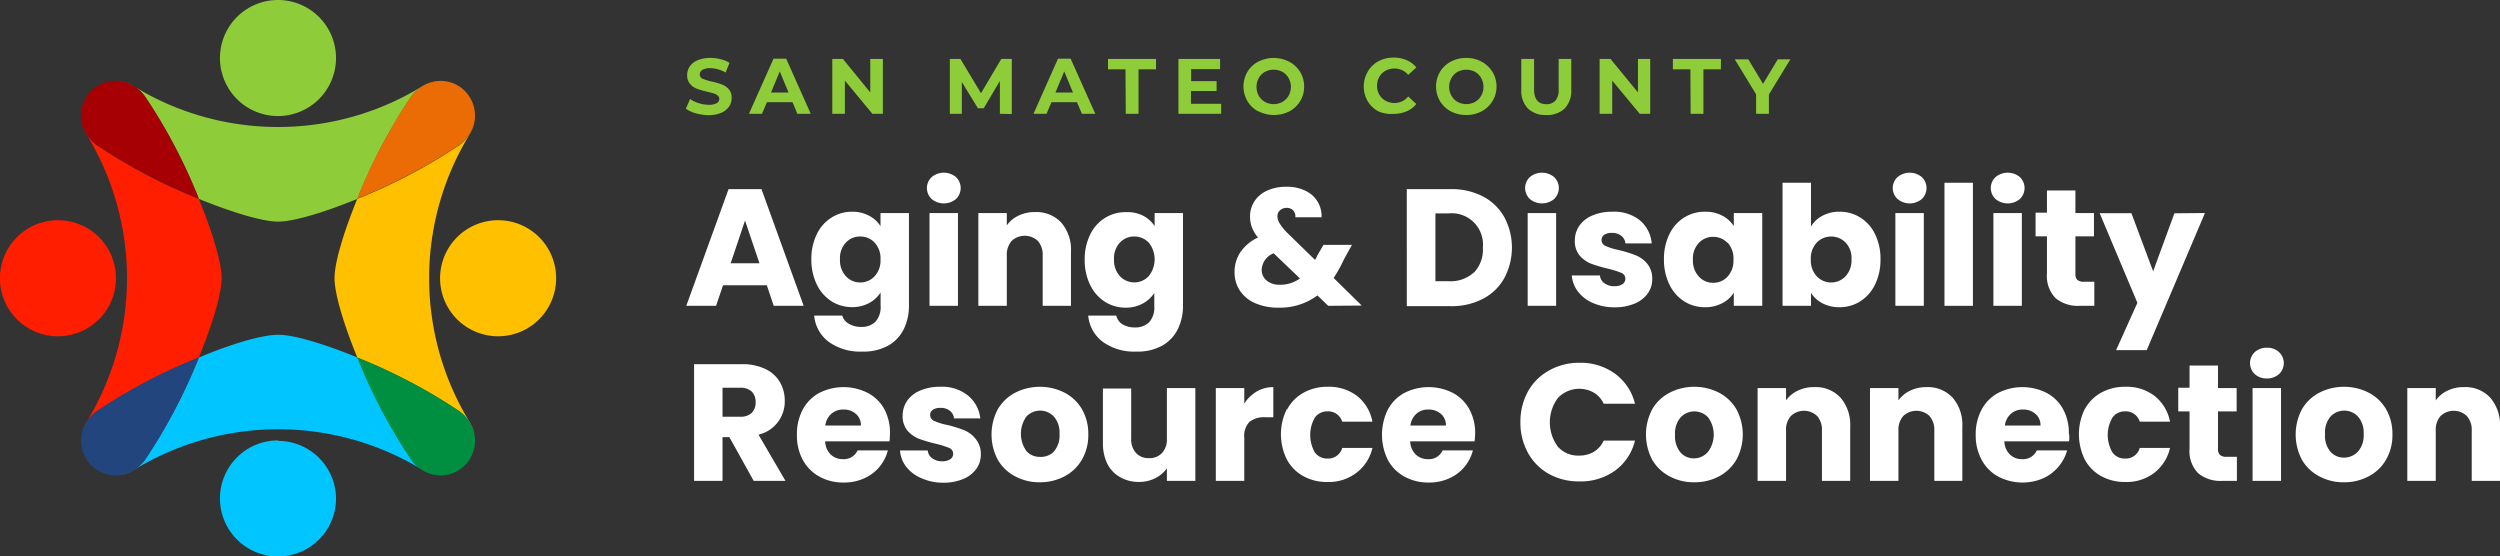 <svg xmlns="http://www.w3.org/2000/svg" viewBox="0 0 285.63 63.57"><rect x="0" y="0" width="285.63" height="63.57" fill="#333333" stroke="none"/><defs><style>.cls-1{fill:#8ecc39;}.cls-2{fill:#fff;}.cls-3{fill:#ffc000;}.cls-4{fill:#00c5ff;}.cls-5{fill:#ff1e00;}.cls-6{fill:#a60004;}.cls-7{fill:#eb6c04;}.cls-8{fill:#008f40;}.cls-9{fill:#22457d;}</style></defs><g id="Layer_2" data-name="Layer 2"><g id="logo"><path class="cls-1" d="M79.48,12.94a3.34,3.34,0,0,1-1.12-.53l.49-1.1a3.26,3.26,0,0,0,1,.48,3.58,3.58,0,0,0,1.11.18,1.82,1.82,0,0,0,.92-.18.57.57,0,0,0,.3-.5.46.46,0,0,0-.18-.37,1.28,1.28,0,0,0-.45-.24c-.18-.06-.43-.12-.74-.2a8.79,8.79,0,0,1-1.18-.34,1.86,1.86,0,0,1-.79-.55,1.45,1.45,0,0,1-.33-1,1.76,1.76,0,0,1,.3-1,2,2,0,0,1,.9-.71,3.7,3.7,0,0,1,1.46-.26,4.66,4.66,0,0,1,1.18.15,3.4,3.4,0,0,1,1,.41l-.45,1.11a3.56,3.56,0,0,0-1.75-.5,1.62,1.62,0,0,0-.9.2.6.6,0,0,0-.3.52.53.53,0,0,0,.34.49,6.65,6.65,0,0,0,1,.31,8.38,8.38,0,0,1,1.18.34,1.87,1.87,0,0,1,.79.54,1.44,1.44,0,0,1,.33,1,1.69,1.69,0,0,1-.3,1,2.13,2.13,0,0,1-.91.71,3.75,3.75,0,0,1-1.47.26A5.33,5.33,0,0,1,79.48,12.94Z"/><path class="cls-1" d="M90.55,11.68H87.62L87.06,13H85.57l2.81-6.3h1.44L92.63,13H91.1Zm-.46-1.11-1-2.41-1,2.41Z"/><path class="cls-1" d="M100.87,6.73V13h-1.2L96.53,9.21V13H95.09V6.73H96.3l3.13,3.83V6.73Z"/><path class="cls-1" d="M114.24,13V9.25l-1.85,3.12h-.66l-1.84-3V13h-1.37V6.73h1.21l2.35,3.92,2.32-3.92h1.2l0,6.3Z"/><path class="cls-1" d="M123.05,11.68h-2.92L119.57,13h-1.49l2.8-6.3h1.44l2.82,6.3h-1.53Zm-.46-1.11-1-2.41-1,2.41Z"/><path class="cls-1" d="M128.59,7.92h-2V6.73h5.49V7.92h-2V13h-1.46Z"/><path class="cls-1" d="M139.52,11.86V13h-4.88V6.73h4.76V7.9h-3.31V9.27H139V10.4h-2.93v1.46Z"/><path class="cls-1" d="M143.75,12.72a3.08,3.08,0,0,1-1.23-1.17,3.32,3.32,0,0,1,0-3.34,3.06,3.06,0,0,1,1.23-1.16,3.84,3.84,0,0,1,3.53,0A3.14,3.14,0,0,1,149,9.88a3.14,3.14,0,0,1-.45,1.67,3.22,3.22,0,0,1-1.23,1.17,3.92,3.92,0,0,1-3.53,0Zm2.77-1.08a1.86,1.86,0,0,0,.71-.71,2.15,2.15,0,0,0,.26-1,2.08,2.08,0,0,0-.26-1,1.82,1.82,0,0,0-.71-.72,2.15,2.15,0,0,0-2,0,1.82,1.82,0,0,0-.71.72,2.08,2.08,0,0,0-.25,1,2.14,2.14,0,0,0,.25,1,1.86,1.86,0,0,0,.71.71,2.07,2.07,0,0,0,2,0Z"/><path class="cls-1" d="M157.48,12.72a3.1,3.1,0,0,1-1.22-1.16,3.36,3.36,0,0,1,0-3.36A3.1,3.1,0,0,1,157.48,7a3.62,3.62,0,0,1,1.75-.42,3.69,3.69,0,0,1,1.48.29,3,3,0,0,1,1.11.83l-.93.86a2,2,0,0,0-1.59-.73,2.11,2.11,0,0,0-1,.25,1.85,1.85,0,0,0-.72.72,2.08,2.08,0,0,0-.25,1,2.14,2.14,0,0,0,.25,1,1.89,1.89,0,0,0,.72.71,2.11,2.11,0,0,0,1,.26,2,2,0,0,0,1.59-.75l.93.86a2.88,2.88,0,0,1-1.11.84,3.77,3.77,0,0,1-1.49.29A3.61,3.61,0,0,1,157.48,12.72Z"/><path class="cls-1" d="M165.75,12.72a3.22,3.22,0,0,1-1.23-1.17,3.32,3.32,0,0,1,0-3.34,3.19,3.19,0,0,1,1.23-1.16,3.62,3.62,0,0,1,1.77-.43,3.56,3.56,0,0,1,1.76.43,3.21,3.21,0,0,1,0,5.67,3.66,3.66,0,0,1-1.76.42A3.73,3.73,0,0,1,165.75,12.72Zm2.78-1.08a1.84,1.84,0,0,0,.7-.71,2,2,0,0,0,.26-1,2,2,0,0,0-.26-1,1.8,1.8,0,0,0-.7-.72,2.17,2.17,0,0,0-2,0,1.8,1.8,0,0,0-.7.72,2,2,0,0,0-.26,1,2,2,0,0,0,.26,1,1.84,1.84,0,0,0,.7.71,2.09,2.09,0,0,0,2,0Z"/><path class="cls-1" d="M174.56,12.39a2.88,2.88,0,0,1-.75-2.13V6.73h1.46v3.48c0,1.12.47,1.69,1.4,1.69a1.33,1.33,0,0,0,1.05-.41,1.9,1.9,0,0,0,.36-1.28V6.73h1.44v3.53a2.88,2.88,0,0,1-.75,2.13,2.88,2.88,0,0,1-2.11.75A2.84,2.84,0,0,1,174.56,12.39Z"/><path class="cls-1" d="M188.54,6.73V13h-1.2L184.2,9.21V13h-1.44V6.73H184l3.14,3.83V6.73Z"/><path class="cls-1" d="M193.13,7.92h-2V6.73h5.49V7.92h-2V13h-1.46Z"/><path class="cls-1" d="M202.1,10.8V13h-1.46V10.78l-2.44-4h1.55l1.68,2.8,1.68-2.8h1.44Z"/><path class="cls-2" d="M87.61,32.59h-5l-.8,2.35h-3.4l4.83-13.33H87l4.82,13.33H88.4Zm-.84-2.51L85.12,25.2l-1.64,4.88Z"/><path class="cls-2" d="M99.3,24.65a3.34,3.34,0,0,1,1.3,1.19v-1.5h3.25V34.93a6,6,0,0,1-.58,2.65,4.39,4.39,0,0,1-1.76,1.89,5.84,5.84,0,0,1-3,.7,6.16,6.16,0,0,1-3.82-1.11,4.22,4.22,0,0,1-1.67-3h3.21A1.56,1.56,0,0,0,97,37a2.68,2.68,0,0,0,1.41.35,2.21,2.21,0,0,0,1.6-.58,2.49,2.49,0,0,0,.6-1.85v-1.5a3.54,3.54,0,0,1-1.31,1.2,4,4,0,0,1-2,.47A4.34,4.34,0,0,1,95,34.42a4.64,4.64,0,0,1-1.68-1.92,6.42,6.42,0,0,1-.62-2.88,6.34,6.34,0,0,1,.62-2.86A4.53,4.53,0,0,1,95,24.86a4.33,4.33,0,0,1,2.37-.67A4,4,0,0,1,99.3,24.65Zm.63,3.07a2.23,2.23,0,0,0-1.65-.7,2.19,2.19,0,0,0-1.64.7,2.59,2.59,0,0,0-.67,1.9,2.67,2.67,0,0,0,.67,1.93,2.17,2.17,0,0,0,1.64.72,2.2,2.2,0,0,0,1.65-.71,2.66,2.66,0,0,0,.67-1.92A2.66,2.66,0,0,0,99.93,27.72Z"/><path class="cls-2" d="M106.45,22.74a1.71,1.71,0,0,1,0-2.51,2.17,2.17,0,0,1,2.77,0,1.73,1.73,0,0,1,0,2.51,2.17,2.17,0,0,1-2.77,0Zm3,1.6v10.6h-3.25V24.34Z"/><path class="cls-2" d="M121.25,25.43a4.72,4.72,0,0,1,1.11,3.32v6.19h-3.23V29.19a2.39,2.39,0,0,0-.55-1.66,2.19,2.19,0,0,0-3,0,2.39,2.39,0,0,0-.55,1.66v5.75h-3.25V24.34h3.25v1.41a3.38,3.38,0,0,1,1.33-1.11,4.15,4.15,0,0,1,1.88-.41A3.87,3.87,0,0,1,121.25,25.43Z"/><path class="cls-2" d="M130.61,24.65a3.37,3.37,0,0,1,1.31,1.19v-1.5h3.24V34.93a6,6,0,0,1-.58,2.65,4.39,4.39,0,0,1-1.76,1.89,5.81,5.81,0,0,1-3,.7A6.16,6.16,0,0,1,126,39.06a4.22,4.22,0,0,1-1.67-3h3.21a1.56,1.56,0,0,0,.72,1,2.7,2.7,0,0,0,1.41.35,2.25,2.25,0,0,0,1.61-.58,2.49,2.49,0,0,0,.6-1.85v-1.5a3.65,3.65,0,0,1-1.32,1.2,3.94,3.94,0,0,1-1.95.47,4.35,4.35,0,0,1-2.38-.68,4.64,4.64,0,0,1-1.68-1.92,6.42,6.42,0,0,1-.62-2.88,6.34,6.34,0,0,1,.62-2.86,4.53,4.53,0,0,1,1.68-1.9,4.34,4.34,0,0,1,2.38-.67A4,4,0,0,1,130.61,24.65Zm.63,3.07a2.22,2.22,0,0,0-1.64-.7,2.19,2.19,0,0,0-1.65.7,2.59,2.59,0,0,0-.67,1.9,2.67,2.67,0,0,0,.67,1.93,2.25,2.25,0,0,0,3.29,0,3.05,3.05,0,0,0,0-3.84Z"/><path class="cls-2" d="M151.75,34.94l-1.23-1.19a7.11,7.11,0,0,1-4.41,1.4,6.51,6.51,0,0,1-2.68-.5,4,4,0,0,1-1.76-1.43,3.77,3.77,0,0,1-.62-2.15,4,4,0,0,1,.68-2.27,4.83,4.83,0,0,1,2-1.66,4.35,4.35,0,0,1-.7-1.17,3.53,3.53,0,0,1-.21-1.23,3.17,3.17,0,0,1,.49-1.73,3.35,3.35,0,0,1,1.44-1.22,5.1,5.1,0,0,1,2.23-.45,4.7,4.7,0,0,1,2.22.48,3.17,3.17,0,0,1,1.79,3H148a1,1,0,0,0-.26-.79,1,1,0,0,0-.73-.28,1.12,1.12,0,0,0-.76.27.87.87,0,0,0-.3.68,1.58,1.58,0,0,0,.26.84,5.89,5.89,0,0,0,.8,1l3.25,3.17c0-.06.06-.14.11-.23l.14-.3.7-1.2h3.25l-.91,1.65a15.68,15.68,0,0,1-1.18,2.13l3.21,3.15Zm-3.23-3.13-3-2.87a2.11,2.11,0,0,0-1.37,1.9,1.56,1.56,0,0,0,.56,1.21,2.24,2.24,0,0,0,1.51.48A3.74,3.74,0,0,0,148.52,31.81Z"/><path class="cls-2" d="M169.42,22.44a5.94,5.94,0,0,1,2.44,2.35,7.39,7.39,0,0,1,0,7,5.87,5.87,0,0,1-2.45,2.36,7.74,7.74,0,0,1-3.68.83h-5V21.61h5A7.73,7.73,0,0,1,169.42,22.44Zm-1,8.69a3.82,3.82,0,0,0,1-2.85,3.57,3.57,0,0,0-3.9-3.9H164v7.75h1.53A3.92,3.92,0,0,0,168.39,31.13Z"/><path class="cls-2" d="M174.79,22.74a1.73,1.73,0,0,1,0-2.51,2.17,2.17,0,0,1,2.77,0,1.73,1.73,0,0,1,0,2.51,2.17,2.17,0,0,1-2.77,0Zm3,1.6v10.6h-3.25V24.34Z"/><path class="cls-2" d="M182,34.62a4.28,4.28,0,0,1-1.71-1.3,3.49,3.49,0,0,1-.71-1.85h3.22a1.18,1.18,0,0,0,.51.89,1.8,1.8,0,0,0,1.12.34,1.65,1.65,0,0,0,.94-.23.74.74,0,0,0,.33-.62.72.72,0,0,0-.47-.68,10.8,10.8,0,0,0-1.54-.48,16.18,16.18,0,0,1-1.9-.56,3.35,3.35,0,0,1-1.31-.93,2.54,2.54,0,0,1-.55-1.72,2.92,2.92,0,0,1,.5-1.67,3.4,3.4,0,0,1,1.48-1.18,5.7,5.7,0,0,1,2.33-.44,4.64,4.64,0,0,1,3.14,1,3.86,3.86,0,0,1,1.33,2.62h-3a1.27,1.27,0,0,0-.48-.87,1.66,1.66,0,0,0-1.08-.33,1.53,1.53,0,0,0-.87.22.71.71,0,0,0-.3.6.73.73,0,0,0,.48.68,7.09,7.09,0,0,0,1.51.46,14.92,14.92,0,0,1,1.92.6,3.31,3.31,0,0,1,1.3.95,2.64,2.64,0,0,1,.58,1.76,2.77,2.77,0,0,1-.52,1.66,3.47,3.47,0,0,1-1.5,1.15,5.71,5.71,0,0,1-2.27.42A6,6,0,0,1,182,34.62Z"/><path class="cls-2" d="M190.73,26.76a4.53,4.53,0,0,1,1.68-1.9,4.34,4.34,0,0,1,2.38-.67,4,4,0,0,1,2,.46,3.34,3.34,0,0,1,1.3,1.19v-1.5h3.25v10.6h-3.25v-1.5a3.34,3.34,0,0,1-1.32,1.2,4.11,4.11,0,0,1-2,.46,4.31,4.31,0,0,1-2.36-.68,4.64,4.64,0,0,1-1.68-1.92,6.42,6.42,0,0,1-.62-2.88A6.34,6.34,0,0,1,190.73,26.76Zm6.65,1a2.23,2.23,0,0,0-1.65-.7,2.19,2.19,0,0,0-1.64.7,2.59,2.59,0,0,0-.67,1.9,2.67,2.67,0,0,0,.67,1.93,2.17,2.17,0,0,0,1.64.72,2.2,2.2,0,0,0,1.65-.71,2.66,2.66,0,0,0,.67-1.92A2.66,2.66,0,0,0,197.38,27.72Z"/><path class="cls-2" d="M208.22,24.65a4,4,0,0,1,1.95-.46,4.34,4.34,0,0,1,2.38.67,4.53,4.53,0,0,1,1.68,1.9,6.34,6.34,0,0,1,.62,2.86,6.42,6.42,0,0,1-.62,2.88,4.64,4.64,0,0,1-1.68,1.92,4.35,4.35,0,0,1-2.38.68,4.07,4.07,0,0,1-1.95-.45,3.36,3.36,0,0,1-1.31-1.19v1.48h-3.25V20.88h3.25v5A3.3,3.3,0,0,1,208.22,24.65Zm2.65,3.07a2.31,2.31,0,0,0-3.31,0,2.66,2.66,0,0,0-.67,1.92,2.66,2.66,0,0,0,.67,1.92,2.26,2.26,0,0,0,3.3,0,2.67,2.67,0,0,0,.68-1.93A2.59,2.59,0,0,0,210.87,27.72Z"/><path class="cls-2" d="M216.8,22.74a1.71,1.71,0,0,1,0-2.51,2.17,2.17,0,0,1,2.77,0,1.73,1.73,0,0,1,0,2.51,2.17,2.17,0,0,1-2.77,0Zm3,1.6v10.6h-3.25V24.34Z"/><path class="cls-2" d="M225.41,20.88V34.94h-3.25V20.88Z"/><path class="cls-2" d="M228,22.74a1.71,1.71,0,0,1,0-2.51,2.17,2.17,0,0,1,2.77,0,1.73,1.73,0,0,1,0,2.51,2.17,2.17,0,0,1-2.77,0Zm3,1.6v10.6h-3.25V24.34Z"/><path class="cls-2" d="M239.28,32.19v2.75h-1.65a4,4,0,0,1-2.76-.86,3.61,3.61,0,0,1-1-2.82V27h-1.3v-2.7h1.3V21.76h3.25v2.58h2.12V27h-2.12V31.3a.9.9,0,0,0,.22.68,1.13,1.13,0,0,0,.76.21Z"/><path class="cls-2" d="M251.92,24.34,245.27,40h-3.5l2.43-5.4-4.31-10.24h3.63L246,31l2.43-6.63Z"/><path class="cls-2" d="M86.11,54.94l-2.78-5h-.78v5H79.3V41.61h5.46a6,6,0,0,1,2.69.55,3.76,3.76,0,0,1,1.66,1.51,4.19,4.19,0,0,1,.55,2.14,3.88,3.88,0,0,1-3,3.85l3.08,5.28Zm-3.56-7.33h2a1.82,1.82,0,0,0,1.34-.44,1.67,1.67,0,0,0,.44-1.23,1.62,1.62,0,0,0-.44-1.2,1.86,1.86,0,0,0-1.34-.44h-2Z"/><path class="cls-2" d="M101.63,50.42H94.28a2.2,2.2,0,0,0,.63,1.51,2,2,0,0,0,1.38.53,1.72,1.72,0,0,0,1.69-1h3.46a4.77,4.77,0,0,1-2.7,3.19,5.53,5.53,0,0,1-2.34.48,5.6,5.6,0,0,1-2.77-.67,4.76,4.76,0,0,1-1.9-1.9,5.8,5.8,0,0,1-.68-2.89,5.89,5.89,0,0,1,.67-2.88,4.61,4.61,0,0,1,1.89-1.9,6.12,6.12,0,0,1,5.53,0A4.6,4.6,0,0,1,101,46.68a5.6,5.6,0,0,1,.68,2.79A7.82,7.82,0,0,1,101.63,50.42Zm-3.27-1.8a1.67,1.67,0,0,0-.57-1.33,2.09,2.09,0,0,0-1.42-.5,2,2,0,0,0-1.38.48,2.11,2.11,0,0,0-.7,1.35Z"/><path class="cls-2" d="M105.24,54.62a4.28,4.28,0,0,1-1.71-1.3,3.4,3.4,0,0,1-.7-1.85H106a1.21,1.21,0,0,0,.51.89,1.8,1.8,0,0,0,1.12.34,1.65,1.65,0,0,0,.94-.23.74.74,0,0,0,.33-.62.71.71,0,0,0-.47-.68,10.8,10.8,0,0,0-1.54-.48,16.18,16.18,0,0,1-1.9-.56,3.35,3.35,0,0,1-1.31-.93,2.54,2.54,0,0,1-.55-1.72,3,3,0,0,1,.5-1.67,3.4,3.4,0,0,1,1.48-1.18,5.73,5.73,0,0,1,2.33-.44,4.68,4.68,0,0,1,3.15,1A3.89,3.89,0,0,1,112,47.8h-3a1.27,1.27,0,0,0-.48-.87,1.65,1.65,0,0,0-1.07-.33,1.54,1.54,0,0,0-.88.22.71.71,0,0,0-.3.6.73.73,0,0,0,.48.68,7.28,7.28,0,0,0,1.51.46,14.92,14.92,0,0,1,1.92.6,3.24,3.24,0,0,1,1.3,1,2.64,2.64,0,0,1,.58,1.76,2.77,2.77,0,0,1-.52,1.66,3.47,3.47,0,0,1-1.5,1.15,5.71,5.71,0,0,1-2.27.42A6,6,0,0,1,105.24,54.62Z"/><path class="cls-2" d="M116,54.43a4.91,4.91,0,0,1-2-1.9,6.18,6.18,0,0,1,0-5.77,5,5,0,0,1,2-1.9,6.23,6.23,0,0,1,5.62,0,4.89,4.89,0,0,1,2,1.9,5.65,5.65,0,0,1,.72,2.88,5.56,5.56,0,0,1-.73,2.88,4.94,4.94,0,0,1-2,1.91,5.94,5.94,0,0,1-2.83.67A5.79,5.79,0,0,1,116,54.43Zm4.39-2.83a2.72,2.72,0,0,0,.66-2,2.77,2.77,0,0,0-.64-2,2.15,2.15,0,0,0-3.15,0,3.41,3.41,0,0,0,0,3.92,2,2,0,0,0,1.54.68A2.11,2.11,0,0,0,120.41,51.6Z"/><path class="cls-2" d="M136.57,44.34v10.6h-3.25V53.5A3.54,3.54,0,0,1,132,54.63a4,4,0,0,1-1.87.43,4.21,4.21,0,0,1-2.15-.54A3.66,3.66,0,0,1,126.52,53a5.35,5.35,0,0,1-.51-2.41v-6.2h3.23V50.1a2.3,2.3,0,0,0,.55,1.65,1.89,1.89,0,0,0,1.48.59,1.94,1.94,0,0,0,1.5-.59,2.3,2.3,0,0,0,.55-1.65V44.34Z"/><path class="cls-2" d="M143.58,44.73a3.72,3.72,0,0,1,1.9-.5v3.44h-.89a2.76,2.76,0,0,0-1.83.52,2.34,2.34,0,0,0-.6,1.83v4.92h-3.25V44.34h3.25v1.77A4.35,4.35,0,0,1,143.58,44.73Z"/><path class="cls-2" d="M147.07,46.76a4.59,4.59,0,0,1,1.88-1.9,5.53,5.53,0,0,1,2.76-.67,5.27,5.27,0,0,1,3.34,1.05,4.85,4.85,0,0,1,1.75,2.94h-3.45A1.67,1.67,0,0,0,151.66,47a1.73,1.73,0,0,0-1.43.7,4,4,0,0,0,0,4,1.72,1.72,0,0,0,1.43.69,1.66,1.66,0,0,0,1.69-1.21h3.45A4.91,4.91,0,0,1,155,54a5.21,5.21,0,0,1-3.33,1.07,5.53,5.53,0,0,1-2.76-.67,4.65,4.65,0,0,1-1.88-1.9,6.46,6.46,0,0,1,0-5.77Z"/><path class="cls-2" d="M168.47,50.42h-7.35a2.2,2.2,0,0,0,.63,1.51,2,2,0,0,0,1.38.53,1.71,1.71,0,0,0,1.69-1h3.46a4.77,4.77,0,0,1-2.7,3.19,5.48,5.48,0,0,1-2.33.48,5.63,5.63,0,0,1-2.78-.67,4.76,4.76,0,0,1-1.9-1.9,6.5,6.5,0,0,1,0-5.77,4.61,4.61,0,0,1,1.89-1.9,6.12,6.12,0,0,1,5.53,0,4.6,4.6,0,0,1,1.87,1.84,5.6,5.6,0,0,1,.68,2.79A7.82,7.82,0,0,1,168.47,50.42Zm-3.27-1.8a1.67,1.67,0,0,0-.57-1.33,2.09,2.09,0,0,0-1.42-.5,2,2,0,0,0-1.38.48,2.15,2.15,0,0,0-.69,1.35Z"/><path class="cls-2" d="M174.57,44.73A6.13,6.13,0,0,1,177,42.32a6.9,6.9,0,0,1,3.47-.87,6.64,6.64,0,0,1,4.07,1.26,6,6,0,0,1,2.26,3.42h-3.57a2.92,2.92,0,0,0-1.13-1.27,3.37,3.37,0,0,0-4.1.6,4.67,4.67,0,0,0,0,5.59,3.08,3.08,0,0,0,2.43,1,3.22,3.22,0,0,0,1.67-.43,3,3,0,0,0,1.13-1.28h3.57a6,6,0,0,1-2.26,3.42A6.69,6.69,0,0,1,180.42,55a7,7,0,0,1-3.47-.86,6.13,6.13,0,0,1-2.38-2.41,7.1,7.1,0,0,1-.86-3.51A7.18,7.18,0,0,1,174.57,44.73Z"/><path class="cls-2" d="M190.77,54.43a4.91,4.91,0,0,1-2-1.9,6.18,6.18,0,0,1,0-5.77,4.89,4.89,0,0,1,2-1.9,6.23,6.23,0,0,1,5.62,0,5,5,0,0,1,2,1.9,6.08,6.08,0,0,1,0,5.76,5,5,0,0,1-2,1.91,5.87,5.87,0,0,1-2.82.67A5.77,5.77,0,0,1,190.77,54.43Zm4.39-2.83a3.31,3.31,0,0,0,0-3.91,2.15,2.15,0,0,0-3.15,0,2.77,2.77,0,0,0-.63,2,2.84,2.84,0,0,0,.62,2,2,2,0,0,0,1.55.68A2.11,2.11,0,0,0,195.16,51.6Z"/><path class="cls-2" d="M210.28,45.43a4.72,4.72,0,0,1,1.11,3.32v6.19h-3.23V49.19a2.34,2.34,0,0,0-.55-1.66,2.18,2.18,0,0,0-3,0,2.34,2.34,0,0,0-.55,1.66v5.75h-3.25V44.34h3.25v1.41a3.38,3.38,0,0,1,1.33-1.11,4.09,4.09,0,0,1,1.88-.41A3.85,3.85,0,0,1,210.28,45.43Z"/><path class="cls-2" d="M223.09,45.43a4.72,4.72,0,0,1,1.11,3.32v6.19H221V49.19a2.39,2.39,0,0,0-.55-1.66,2.19,2.19,0,0,0-3,0,2.39,2.39,0,0,0-.55,1.66v5.75h-3.25V44.34h3.25v1.41a3.38,3.38,0,0,1,1.33-1.11,4.15,4.15,0,0,1,1.88-.41A3.87,3.87,0,0,1,223.09,45.43Z"/><path class="cls-2" d="M236.4,50.42H229a2.2,2.2,0,0,0,.64,1.51,1.93,1.93,0,0,0,1.38.53,1.72,1.72,0,0,0,1.69-1h3.46a4.8,4.8,0,0,1-1,1.88,4.94,4.94,0,0,1-1.74,1.31,6,6,0,0,1-5.11-.19,4.7,4.7,0,0,1-1.9-1.9,5.8,5.8,0,0,1-.69-2.89,5.89,5.89,0,0,1,.68-2.88,4.61,4.61,0,0,1,1.89-1.9,6.12,6.12,0,0,1,5.53,0,4.6,4.6,0,0,1,1.87,1.84,5.59,5.59,0,0,1,.67,2.79C236.45,49.78,236.43,50.09,236.4,50.42Zm-3.27-1.8a1.67,1.67,0,0,0-.57-1.33,2.11,2.11,0,0,0-1.43-.5,2,2,0,0,0-1.37.48,2.11,2.11,0,0,0-.7,1.35Z"/><path class="cls-2" d="M238.19,46.76a4.65,4.65,0,0,1,1.88-1.9,5.6,5.6,0,0,1,2.77-.67,5.22,5.22,0,0,1,3.33,1.05,4.91,4.91,0,0,1,1.76,2.94h-3.46A1.66,1.66,0,0,0,242.78,47a1.71,1.71,0,0,0-1.42.7,3.92,3.92,0,0,0,0,4,1.7,1.7,0,0,0,1.42.69,1.65,1.65,0,0,0,1.69-1.21h3.46A5,5,0,0,1,246.16,54a5.2,5.2,0,0,1-3.32,1.07,5.6,5.6,0,0,1-2.77-.67,4.71,4.71,0,0,1-1.88-1.9,6.55,6.55,0,0,1,0-5.77Z"/><path class="cls-2" d="M255.57,52.19v2.75h-1.66a4,4,0,0,1-2.75-.86,3.58,3.58,0,0,1-1-2.82V47h-1.29v-2.7h1.29V41.76h3.25v2.58h2.13V47h-2.13V51.3a.9.9,0,0,0,.23.68,1.1,1.1,0,0,0,.76.21Z"/><path class="cls-2" d="M257.61,42.74a1.73,1.73,0,0,1,0-2.51,2,2,0,0,1,1.4-.5,1.91,1.91,0,0,1,1.37.5,1.71,1.71,0,0,1,0,2.51,2,2,0,0,1-1.37.5A2,2,0,0,1,257.61,42.74Zm3,1.6v10.6h-3.25V44.34Z"/><path class="cls-2" d="M265,54.43a4.91,4.91,0,0,1-2-1.9,6.18,6.18,0,0,1,0-5.77,4.89,4.89,0,0,1,2-1.9,6.23,6.23,0,0,1,5.62,0,4.89,4.89,0,0,1,2,1.9,5.65,5.65,0,0,1,.72,2.88,5.56,5.56,0,0,1-.73,2.88,4.9,4.9,0,0,1-2,1.91,5.87,5.87,0,0,1-2.82.67A5.77,5.77,0,0,1,265,54.43Zm4.39-2.83a2.72,2.72,0,0,0,.66-2,2.77,2.77,0,0,0-.64-2,2.15,2.15,0,0,0-3.15,0,2.81,2.81,0,0,0-.62,2,2.84,2.84,0,0,0,.61,2,2,2,0,0,0,1.55.68A2.11,2.11,0,0,0,269.39,51.6Z"/><path class="cls-2" d="M284.51,45.43a4.73,4.73,0,0,1,1.12,3.32v6.19H282.4V49.19a2.35,2.35,0,0,0-.56-1.66,2.18,2.18,0,0,0-3,0,2.34,2.34,0,0,0-.55,1.66v5.75h-3.25V44.34h3.25v1.41a3.38,3.38,0,0,1,1.33-1.11,4.12,4.12,0,0,1,1.88-.41A3.85,3.85,0,0,1,284.51,45.43Z"/><path class="cls-1" d="M31.77,0a6.63,6.63,0,1,0,6.62,6.63A6.63,6.63,0,0,0,31.77,0"/><path class="cls-1" d="M50.31,9.28a3.94,3.94,0,0,0-2.07.58,31.52,31.52,0,0,1-16.47,4.65A31.53,31.53,0,0,1,15.29,9.86a3.91,3.91,0,0,0-2.07-.58h0a4.28,4.28,0,0,1,3.43,1.88,62,62,0,0,1,6.07,11.56c3.79,1.55,7.28,2.6,9.06,2.6s5.26-1.05,9.05-2.6A62.6,62.6,0,0,1,46.9,11.16a4.27,4.27,0,0,1,3.42-1.88h0"/><path class="cls-3" d="M56.91,25.16a6.63,6.63,0,1,0,6.63,6.62,6.62,6.62,0,0,0-6.63-6.62"/><path class="cls-3" d="M54.21,13.88a4.39,4.39,0,0,1-1.82,2.76,63,63,0,0,1-11.57,6.08c-1.55,3.79-2.6,7.28-2.6,9.06s1.05,5.28,2.61,9.08a63.23,63.23,0,0,1,11.56,6.07,4.43,4.43,0,0,1,1.83,2.8,4,4,0,0,0-.54-1.47,31.51,31.51,0,0,1,0-32.95,4,4,0,0,0,.53-1.43"/><path class="cls-4" d="M31.77,50.32A6.63,6.63,0,1,0,38.39,57a6.63,6.63,0,0,0-6.62-6.63"/><path class="cls-4" d="M31.77,38.25c-1.78,0-5.27,1-9.06,2.61a62.52,62.52,0,0,1-6.07,11.55,4.29,4.29,0,0,1-3.47,1.88,3.27,3.27,0,0,1-.54,0,3.81,3.81,0,0,0,.59,0,3.9,3.9,0,0,0,2.07-.59,31.57,31.57,0,0,1,33,0,4,4,0,0,0,2.07.59,3.15,3.15,0,0,0,.53,0l-.47,0a4.28,4.28,0,0,1-3.47-1.88,62.52,62.52,0,0,1-6.07-11.55c-3.79-1.55-7.28-2.61-9.06-2.61"/><path class="cls-5" d="M6.63,25.16a6.63,6.63,0,1,0,6.62,6.62,6.62,6.62,0,0,0-6.62-6.62"/><path class="cls-5" d="M9.36,14.05a4.1,4.1,0,0,0,.5,1.26,31.52,31.52,0,0,1,4.65,16.47A31.53,31.53,0,0,1,9.86,48.26a4.06,4.06,0,0,0-.51,1.31,4.4,4.4,0,0,1,1.79-2.64,62.4,62.4,0,0,1,11.57-6.07c1.56-3.8,2.61-7.29,2.61-9.08s-1.05-5.27-2.61-9.06a62.42,62.42,0,0,1-11.57-6.08,4.4,4.4,0,0,1-1.78-2.59"/><path class="cls-6" d="M13.19,9.24a4.05,4.05,0,0,0-1.78.42l-.26.15A4,4,0,0,0,9.33,14a4.46,4.46,0,0,0,1.78,2.6,63.34,63.34,0,0,0,11.6,6.09,62.3,62.3,0,0,0-6.08-11.59,4.35,4.35,0,0,0-3.44-1.89"/><path class="cls-7" d="M50.33,9.24a4.05,4.05,0,0,1,1.78.42l.27.15A4,4,0,0,1,54.19,14a4.41,4.41,0,0,1-1.78,2.6,63.34,63.34,0,0,1-11.6,6.09A61.72,61.72,0,0,1,46.9,11.13a4.31,4.31,0,0,1,3.43-1.89"/><path class="cls-8" d="M50.33,54.31a3.92,3.92,0,0,0,1.78-.42,1.82,1.82,0,0,0,.27-.15,4,4,0,0,0,1.81-4.21,4.38,4.38,0,0,0-1.78-2.6,62.73,62.73,0,0,0-11.6-6.09A62.35,62.35,0,0,0,46.9,52.43a4.3,4.3,0,0,0,3.43,1.88"/><path class="cls-9" d="M13.2,54.31a3.91,3.91,0,0,1-1.77-.42l-.27-.15a4,4,0,0,1-1.82-4.21,4.4,4.4,0,0,1,1.79-2.6,62.41,62.41,0,0,1,11.6-6.09,63.57,63.57,0,0,1-6.09,11.59,4.32,4.32,0,0,1-3.44,1.88"/></g></g></svg>